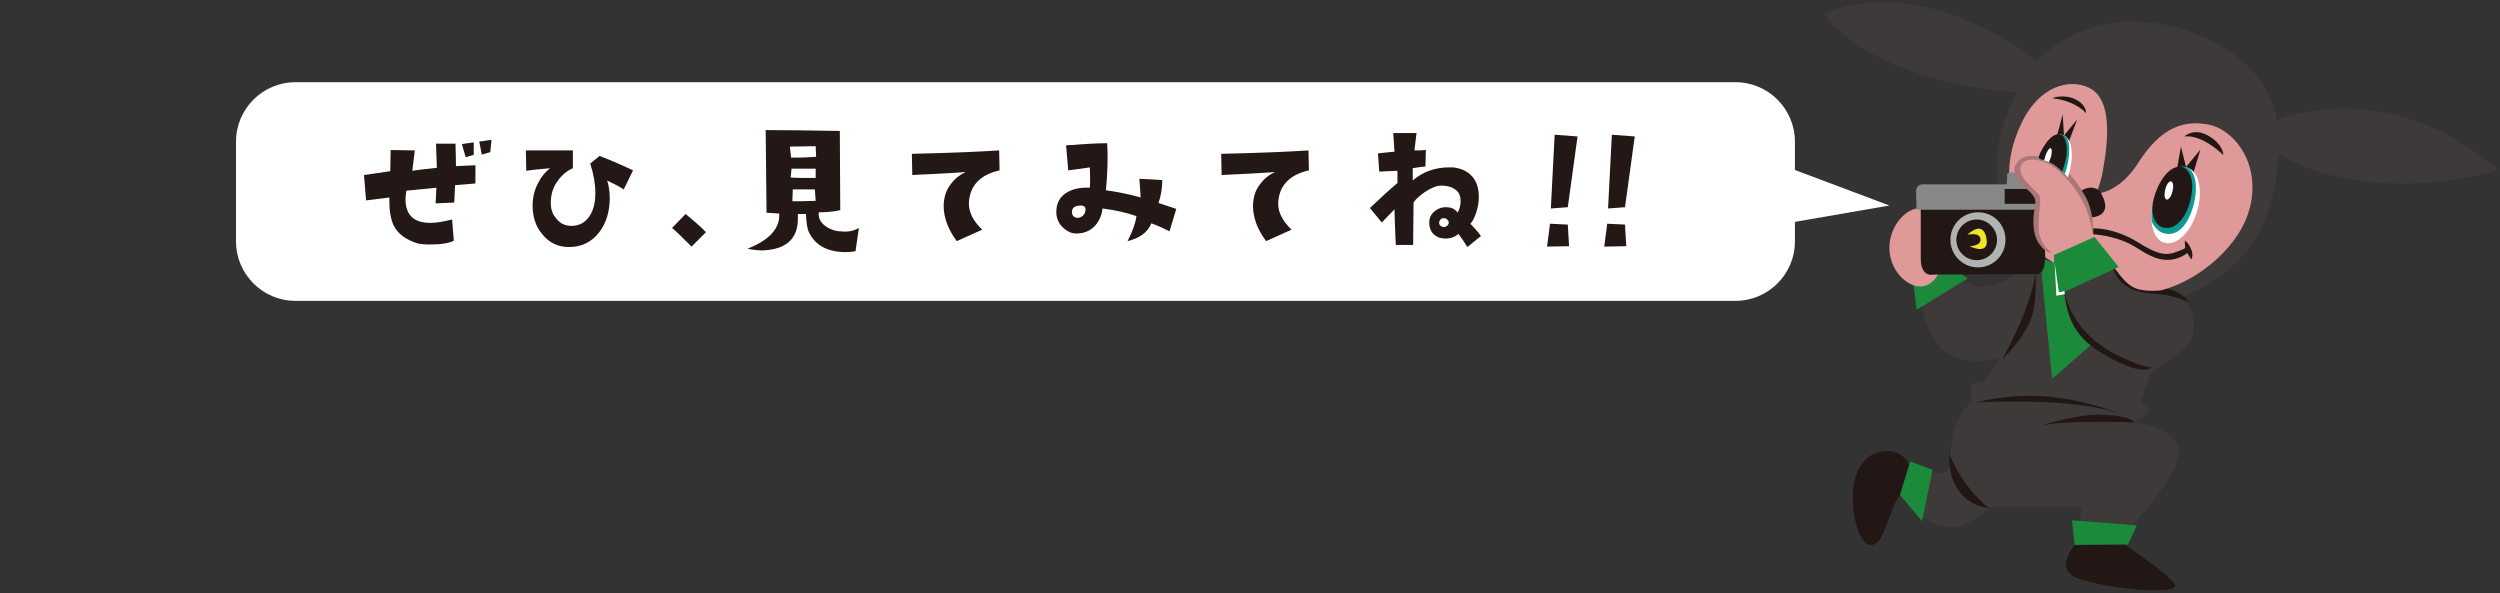 <?xml version="1.0" encoding="utf-8"?>
<!-- Generator: Adobe Illustrator 26.0.3, SVG Export Plug-In . SVG Version: 6.00 Build 0)  -->
<svg version="1.1" id="レイヤー_1" xmlns="http://www.w3.org/2000/svg" xmlns:xlink="http://www.w3.org/1999/xlink" x="0px"
	 y="0px" viewBox="0 0 590 140" style="enable-background:new 0 0 590 140;" xml:space="preserve">
<rect x="0" y="0" width="590" height="140" fill="#333333" stroke="none"/>
<style type="text/css">
	.st0{fill:#FFFFFF;}
	.st1{fill:#3D3A39;}
	.st2{fill:#221714;}
	.st3{fill:#1B8B3B;}
	.st4{fill:#DF9999;}
	.st5{fill:#878888;}
	.st6{fill:#B1B2B2;}
	.st7{fill:#EFE425;}
	.st8{fill:#AA7677;}
	.st9{fill:#0D9991;}
	.st10{fill:#231815;}
</style>
<g>
	<path class="st0" d="M409.6,71H69.7c-7.7,0-14-6.3-14-14V33.4c0-7.7,6.3-14,14-14h339.9c7.7,0,14,6.3,14,14V57
		C423.6,64.7,417.3,71,409.6,71z"/>
	<g>
		<path class="st1" d="M476.1,21.8c0,0-32.9-1.6-45.6-18.5c0,0,20.4-11.1,50.3,11.1c0,0,11.9-14,33.6-7.7c21.7,6.4,23,21.7,23,21.7
			s25.4-11.4,52.2,11.7c0,0-28.9,9.3-51.9-3.7c0,0-0.3,14-7.2,22.5c-6.9,8.5-15.1,10.9-15.1,10.9s3.7,5.8,1.9,9.8
			c-1.9,4-9.5,7.9-9.5,7.9l-2.6,7.4c0,0,2.9,1.3,1.6,2.6c-1.3,1.3-2.9,2.1-2.9,2.1s9.5,1.3,10.3,6.6c0.8,5.3-11.4,18.3-11.4,18.3
			l-12.5,0.5l1.1-5.3h-22c0,0-5.3,6.4-11.9,4.2c-6.6-2.1-7.8-8.1-7.8-8.1l2.3-4.9c0,0,7.9,2.6,8.2-1.3c0.3-4,0-10.1,5.3-15.1
			c0,0-1.3-4,0.8-4.2c2.1-0.3,2.1-0.3,2.1-0.3l3.7-5.6c0,0-6.3,2.3-12.1-0.8c-5.6-3-7-14-7-14l5.3-7.6c0,0,6.1,6.4,10.1,5.7
			c7.5-1.3,10.6-6.2,9.4-7.9c-2.5-3.7-7.3-14.2-6.5-22.8C472.2,27.8,476.1,21.8,476.1,21.8z"/>
		<path class="st2" d="M450.8,110.3c0-0.5-1.7-4.3-6.2-3.8c-10.9,1.1-7.6,21.2-3.4,22.1c4.1,0.9,4.6-11.5,8.6-12.6
			C453.7,115,450.8,110.3,450.8,110.3z"/>
		<path class="st2" d="M491.2,126.5c-0.2,0.6-7.6,7.7-0.6,10.1c7,2.4,25,4.2,22.5,1c-2.6-3.2-14.1-10.7-14.1-10.7L491.2,126.5z"/>
		<polygon class="st3" points="489.6,128.6 489,122.8 504.3,124 502.2,128.5 		"/>
		<path class="st3" d="M448.4,116.8c0.1-0.4,2.4-7.9,2.4-7.9l5.3,2l-2.5,12.1L448.4,116.8z"/>
		<path class="st2" d="M460,106.9c0,0,2.4,7.4,9.4,13C469.4,119.9,459.6,119.4,460,106.9z"/>
		<path class="st2" d="M466.3,95c0,0,23.6-1.5,34.6,2.9c0,0-7.2-3.2-16.7-4.2C474.6,92.6,466.3,95,466.3,95z"/>
		<path class="st2" d="M503.9,99.7c0,0-16.8-0.7-22.1,0.8c0,0,7.6-2.8,14.2-2.6C502.6,98,503.9,99.7,503.9,99.7z"/>
		<path class="st2" d="M472.6,84.8c0-0.4,6.4-11.1,7.8-20.3c0,0,0.5,7.6-1.5,11.8C477,80.5,472.6,84.8,472.6,84.8z"/>
		<path class="st3" d="M481.5,61c0,0.6,2.8,28.4,2.8,28.4l9.5-8.3c0,0-7.2-6.2-6.6-13.5s0.2-4.8,0.2-4.8L481.5,61z"/>
		<path class="st2" d="M487.2,68.7c0,0,1.3,10.6,14.4,16c0,0,4,1.9,6.2,2c0,0-1.9,1.9-8.6-1.6C492.5,81.7,487.9,78.1,487.2,68.7z"/>
		<path class="st2" d="M498.3,62.2c0,0,3.2,4.4,5.8,4.9c2.7,0.5,7.3,0.5,9.8,1.9c2.5,1.3,2.4,2.3,2.4,2.3s-2.5-1.5-7-1.9
			c-5-0.4-5.6-0.7-7.8-2.1C499.2,65.8,498.3,62.2,498.3,62.2z"/>
		<path class="st3" d="M452.3,73.1c0-0.7-0.8-6.4-0.8-6.4l6.9-5l6,4L452.3,73.1z"/>
		<path class="st4" d="M474.6,45c0,0-2-6.5,2.4-15.8c4.4-9.3,11.7-10.6,16-8.5c5.5,2.7,4.6,12.1,3.3,19.5c-0.6,3.5-1.7,5.5-1.7,5.5
			s5.4,0.1,10.1-7.4c4.8-7.4,9.7-10,16-9c6.2,0.9,12.5,8.6,10.5,18.7c-2,10.1-12.6,18.3-21.1,20.5c0,0-3.8,0.5-6.2-0.5
			s-4-3.7-5.3-5.3c-1.3-1.6-5.6-4.9-5.6-4.9l-8.1,3.2l-0.1,1.1l-4.2-2.8L474.6,45z"/>
		<path class="st2" d="M494,53.9c0,0,4.8-0.3,10.6,3.3c3.7,2.3,6,3.3,8.6,2.4c2.6-0.9,2.5-1.1,2.5-1.1l-0.1-1.7c0,0,0.8,0.3,1.5,2
			c0.7,1.7,0,2.4,0,2.4l-0.9-1.5c0,0-2.1,1.9-5.4,1.6c-3.3-0.3-5.7-2.5-8.1-3.7c-4.1-2.1-8.7-2.3-8.7-2.3L494,53.9z"/>
		<polygon class="st3" points="485.6,69.6 484.7,60.2 494.3,55.9 500,63 		"/>
		<path class="st4" d="M458.8,58.3c0,5.1-2.1,9.3-5.6,9.3c-3.4,0-7.3-4-7.3-9.1c0-5.1,3.8-9.4,7.3-9.4
			C456.7,49,458.8,53.1,458.8,58.3z"/>
		<path class="st2" d="M491,45.2c-0.2-0.1,3.4-2.4,5,0.7c2.9,5.4-2.6,5.4-2.6,5.4S493.3,47.1,491,45.2z"/>
		<g>
			<path class="st2" d="M482.5,58.4c-0.1-0.1-1.2-2.4-1.2-2.5c-0.1-0.2-0.2-0.3-0.3-0.5c-0.5-0.8-0.6-2-0.3-3c0-0.1,0.1-0.2,0.1-0.3
				c-0.4-1.1-0.3-2.3,0.3-3.4c-0.5-0.7-0.8-1.5-0.8-2.3h-27V61c0,4.7,3.1,3.8,3.1,3.8l24.3-0.1l0,0l0.3-0.1
				C483.1,64.3,482.7,59.1,482.5,58.4z"/>
			<path class="st5" d="M481.1,48.8c-0.5-0.7-0.8-1.5-0.8-2.3v-0.2c0-0.1,0-0.3,0-0.4c0,0,0,0,0,0c-1.5-0.5-1.7-2.4-4-4v-0.1
				c0-0.4,0.1-0.7,0.2-1.1h-1.9c-1.2,0-0.9,0.9-0.9,0.9l-0.1,1.9c0,0-17.8,0-19.7,0s-1.7,1.7-1.7,1.7l0.1,4.3h28.4
				C480.9,49.2,481,49,481.1,48.8z"/>
			<path class="st2" d="M480.3,46.5v-0.2c0-0.1,0-0.3,0-0.4c0,0,0,0,0,0c-1.1,0-0.5-0.5-1.2-1.3h-6v3.5h7.3v-0.7
				C480.3,47,480.3,46.8,480.3,46.5z"/>
			<path class="st6" d="M473.3,56.6c0,3.6-2.9,6.5-6.5,6.5c-3.6,0-6.5-2.9-6.5-6.5c0-3.6,2.9-6.5,6.5-6.5
				C470.5,50.1,473.3,53,473.3,56.6z"/>
			<path class="st2" d="M471.3,56.6c0,2.6-2.1,4.8-4.8,4.8c-2.6,0-4.8-2.1-4.8-4.8c0-2.6,2.1-4.8,4.8-4.8
				C469.1,51.8,471.3,54,471.3,56.6z"/>
			<path class="st7" d="M464.3,55.4c0.3-0.3,3.7-3.5,4.5,0.8c0.8,4.3-4,1.9-4,1.9s2.8,0,2.6-1.7S464.3,55.4,464.3,55.4z"/>
		</g>
		<path class="st8" d="M484.2,59.5c0,0-3-1.3-3.1-5.8c-0.1-4.5,0.9-6.7,0.1-7.7c-0.8-1.1-5.2-4.3-4.3-6.8c0.9-2.5,6.1-2.1,10.3,2.4
			c4.3,4.5,5.5,8.4,6,10.3c0.5,1.9,0.7,3.3,0.7,3.3s0.5-4.8-1.8-8.9c-2.3-4.2-5.5-8-9.8-9.1c-4.4-1.1-5.9,0.3-6.7,1.9
			c-0.8,1.6,1.2,4.3,2.9,5.7c1.7,1.4,2.2,2.7,1.8,4c-0.4,1.3-1,6,0.9,8.7S484.2,59.5,484.2,59.5z"/>
		<g>
			<polygon class="st2" points="513.7,40.3 514.7,34.6 515.9,39.4 519.3,35.3 517.7,40.6 			"/>
			<path class="st0" d="M518.5,49.9c-1.4,4.9-4.9,8.2-7.7,7.4c-2.8-0.8-3.9-5.5-2.4-10.4c1.4-4.9,4.9-8.2,7.7-7.4
				C518.9,40.3,520,44.9,518.5,49.9z"/>
			<path class="st9" d="M507.8,52.1c0.1,0.9,1.6,2.5,2.4,2.8c2.8,1.1,5.6-0.6,7.2-5.6c1.2-3.6,1.2-7.8-0.7-9.5c0,0-1.3-0.9-2.9-0.2
				c-1.5,0.7-3.7,2.8-4.8,5.7C508,48.1,507.6,50,507.8,52.1z"/>
			<path class="st2" d="M515.3,39.5c0,0,2.5,1.1,2,5.6c-0.4,4.5-2.8,8.5-5.7,8.7c-2.2,0.2-4.2-2-3.5-6.1
				C508.9,43.6,511.9,38.4,515.3,39.5z"/>
			<path class="st0" d="M511,44.7c-0.3,1.2-0.2,2.2,0.3,2.4c0.5,0.1,1.1-0.7,1.4-1.9c0.3-1.2,0.2-2.2-0.3-2.4
				C511.9,42.7,511.3,43.5,511,44.7z"/>
		</g>
		<g>
			<polygon class="st2" points="485.3,32.6 486.8,27 487.1,32 490.2,28.2 488.3,33.3 			"/>
			<path class="st0" d="M481.6,37.6c1.9,0.3,3.6,1.5,5,2.8c0.5,0.5,1,0.9,1.4,1.5c1.5-4.5,1.2-8.8-0.8-9.9c-1.8-1-4.5,1.3-6.3,5.3
				C481.2,37.4,481.4,37.5,481.6,37.6z"/>
			<path class="st9" d="M481.6,37.6c1.9,0.3,3.6,1.5,5,2.8c0.2,0.2,0.5,0.5,0.7,0.7c1.1-3.3,1.5-7,0.4-8.7c0,0-0.9-1-2.1-0.5
				c-1.3,0.5-3.2,2.4-4.4,5.2c0,0.1-0.1,0.2-0.1,0.3C481.2,37.4,481.4,37.5,481.6,37.6z"/>
			<path class="st2" d="M481.6,37.6c1.9,0.3,3.6,1.5,5,2.8c0,0,0.1,0.1,0.1,0.1c0.3-0.9,0.6-1.8,0.8-2.8c0.9-4.4-0.8-5.8-0.8-5.8
				c-2-1.1-4.4,2-5.7,5.3C481.2,37.4,481.4,37.5,481.6,37.6z"/>
			<path class="st0" d="M483.5,38.3c0.1-0.3,0.3-0.6,0.4-0.9c0.4-1.1,0.4-2.2,0.1-2.4c-0.3-0.2-0.9,0.6-1.3,1.8
				c-0.1,0.4-0.2,0.8-0.3,1.1C482.8,37.9,483.2,38.1,483.5,38.3z"/>
		</g>
		<path class="st2" d="M515.5,32.2c0,0,2.3-2.2,5.8-0.1c3.5,2.1,3.4,4.5,3.4,4.5S519.9,31.7,515.5,32.2z"/>
		<path class="st2" d="M484.5,23.2c-0.4-0.1,2.8-1.1,5.4,0.3c2.6,1.3,2.4,3.2,2.4,3.2S490.1,23.9,484.5,23.2z"/>
		<polygon class="st0" points="484.9,62 485.9,69 487.2,68.7 487.3,69.4 485.3,69.8 		"/>
	</g>
	<g>
		<g>
			<path class="st10" d="M112.2,43.3c-2.1,0.2-3.7,0.3-4.8,0.4l-0.2,4.1l-4.4,0.2l0.2-3.7L95.9,45c-0.1,0.7-0.2,1.4-0.2,2
				c0,3.8,2,5.6,5.9,5.6c1.4,0,3.1-0.3,5.1-0.8l0.4,5c-1.1,0.6-3,0.9-5.7,0.9c-1.3,0-2.3-0.1-3-0.3c-2.7-0.9-4.5-2.2-5.5-4.2
				c-0.7-1.5-1.1-3.7-1-6.6l-5.5,0.7l-0.5-6l6.2-0.9l0.1-5l5.7,0.1l-0.6,4.8l2.2-0.3c1.6-0.2,2.8-0.3,3.6-0.4l-0.2-5.7h4.6
				c0.1,3,0.1,4.7,0.1,5.3l4.6-0.2L112.2,43.3z M111.9,36.5c-0.7,0.2-1.4,0.4-2,0.6l-0.9-3.1l2.8-0.4V36.5z M116,33l-0.3,2.9
				c-0.7,0.2-1.4,0.4-2,0.6l-0.6-3.1L116,33z"/>
			<path class="st10" d="M149.4,40.2l-2.2,4.5c-1.1-0.7-2.4-1.4-3.9-2.1c0.4,1.3,0.6,2.7,0.6,4.1c0,3.2-0.8,5.8-2.4,8
				c-1.8,2.4-4.2,3.6-7.2,3.6c-2.6,0-4.7-1-6.3-3c-1.7-2-2.4-4.4-2.3-7.4c0.1-1.7,0.5-3.3,1.4-4.9c0.7-1.4,1.6-2.4,2.7-3.3
				c-2.4,0.2-4.3,0.4-5.6,0.6l-0.1-4.8h11.1v4.2c-1.6,0.7-2.8,1.8-3.8,3.3c-1.1,1.6-1.5,3.5-1.4,5.5c0.1,1.2,0.5,2.2,1.3,3.1
				c0.9,1.1,1.9,1.6,3.2,1.7c1.9,0.1,3.4-0.6,4.5-2.1c1-1.4,1.5-3.2,1.5-5.7c0-2.1-0.4-4.4-1.2-6.9l2.2-1.8
				C143.6,37.6,146.2,38.7,149.4,40.2z"/>
			<path class="st10" d="M166.6,54.8l-3.4,3.4c-2.2-2.2-3.7-3.7-4.6-4.4l3.2-3.3C163.6,52,165.3,53.4,166.6,54.8z"/>
			<path class="st10" d="M202.7,53.8l-0.8,5.5c-0.7,0.1-1.5,0.2-2.3,0.2c-4.3,0-7.2-1.6-8.7-4.7c-0.4-0.8-0.6-2.3-0.7-4.3l-1.9,0
				c0,0.4,0,0.7,0,1.1c0,4.8-2.8,7.3-8.4,7.5c-0.8,0-2-0.1-3.5-0.4c3.3-1.3,5.4-2.8,6.6-4.7c0.6-1,0.9-2,0.9-3c0-0.2,0-0.4,0-0.6
				l-3-0.2l-0.2-19.5c5,0,10.8,0.1,17.5,0.2l0.1,18.7c-1.3,0.3-3,0.5-5,0.5c-0.1,0.1-0.1,0.3-0.1,0.4c0,1.2,0.6,2.2,1.8,3
				c1.1,0.7,2.2,1.1,3.5,1.1C200.1,54.8,201.5,54.5,202.7,53.8z M192.6,37l-0.1-2.5l-6.1,0.1l0.3,2.6
				C188.2,37.2,190.2,37.2,192.6,37z M192.5,42v-2.2h-5.7l-0.2,2.1C187.9,42,189.9,42,192.5,42z M192.5,47.4l-0.2-2.7l-5.2,0
				l-0.1,2.8c0.5,0,1.1,0,1.8,0C189.8,47.5,191,47.4,192.5,47.4z"/>
			<path class="st10" d="M235.9,40.2c-4.4,1-6.8,3.4-7.2,7.1c-0.3,2.4,0.8,4.7,3.1,6.9l-6,2.7c-2.1-2.8-3.1-5.6-3.1-8.4
				c0-0.6,0.1-1.2,0.2-1.8c0.2-1.1,0.7-2.3,1.6-3.4c0.9-1.2,2.1-2.1,3.4-2.7c-4,0.3-8.2,0.5-12.6,0.7l-0.1-5
				c9.1-0.2,16-0.5,20.6-0.8L235.9,40.2z"/>
			<path class="st10" d="M277.6,49.3l-1.6,5.3c-1.5-0.8-2.9-1.4-4.3-1.9c-0.8,2.1-2.7,3.5-5.6,4.2c1.2-2.3,1.9-4.3,2.1-5.9
				c-2.3-0.8-4.9-1.4-8-1.8c-0.1,1-0.4,2.1-1.1,3.2c-1.1,1.7-2.7,2.6-4.7,2.7c-1.2,0.1-2.3-0.3-3.3-1.2c-1.1-0.9-1.7-2.1-1.8-3.5
				c-0.1-2.1,0.6-3.7,2.2-4.8c1.5-1,3.4-1.4,5.7-1.3c0.1-1.3,0.1-2.8,0-4.8c-1.1,0.2-2.8,0.4-5.1,0.7l-0.5-5.9
				c4-0.3,7.2-0.5,9.7-0.5c0.2,3.2,0.1,6.9-0.3,11.1c2.7,0.4,5.4,0.9,8.2,1.7l-0.3-4.4c2.3,0.1,4.1,0.2,5.4,0.3
				c0,1.9-0.3,3.7-0.9,5.4L277.6,49.3z M256.2,49.5c0-0.6-0.3-0.9-0.9-1c-0.8,0-1.4,0.1-1.8,0.4c-0.4,0.3-0.6,0.8-0.5,1.4
				c0.1,0.7,0.6,1.1,1.3,1.1c0.2,0,0.4,0,0.6-0.1C255.7,51,256.1,50.4,256.2,49.5z"/>
			<path class="st10" d="M308.9,40.2c-4.4,1-6.8,3.4-7.2,7.1c-0.3,2.4,0.8,4.7,3.1,6.9l-6,2.7c-2.1-2.8-3.1-5.6-3.1-8.4
				c0-0.6,0.1-1.2,0.2-1.8c0.2-1.1,0.7-2.3,1.6-3.4c0.9-1.2,2.1-2.1,3.4-2.7c-4,0.3-8.2,0.5-12.6,0.7l-0.1-5
				c9.1-0.2,16-0.5,20.6-0.8L308.9,40.2z"/>
			<path class="st10" d="M349.5,55.7l-3.2,2.6c-0.8-1.3-1.5-2.3-2.1-3.1c-0.8,0.7-1.8,1.1-3.1,1.1c-0.5,0-1-0.1-1.4-0.2
				c-1.6-0.6-2.4-1.8-2.4-3.6c0-0.9,0.3-1.7,0.9-2.3c0.8-0.8,1.8-1.3,3-1.3c1.3,0,2.2,0.4,2.8,1.3c0.5-0.9,0.7-1.8,0.7-2.7
				c0-1.3-0.4-2.2-1.3-2.8c-0.8-0.6-1.9-0.9-3.2-0.9c-1.1,0-2.4,0.5-3.9,1.5c-1.3,0.9-2.2,1.7-2.7,2.5l-0.1,10l-4.1,0
				c-0.2-4.6-0.3-7.4-0.3-8.4l-3,3.1l-2.8-3.4c2.5-2.4,4.7-4.4,6.5-5.9v-2.9l-4.3,0.2l-0.3-4.3c2.1-0.2,3.4-0.4,3.9-0.4l-0.3-4.4
				l5.5,0l-0.5,4.1c1,0,1.9,0,2.7-0.1l-0.1,3.9c-1.3,0.1-2.3,0.3-3,0.4v2.9c2.4-2.1,5.3-3.1,8.6-3.1c0.4,0,0.7,0,0.9,0
				c1.8,0.2,3.2,0.8,4.3,1.9c1.2,1.2,1.8,2.9,1.8,5c0,1.3-0.2,2.5-0.6,3.7c-0.4,1.2-0.8,2.1-1.4,2.7
				C347.8,53.6,348.7,54.6,349.5,55.7z M341.9,52.7c0-0.3,0-0.6-0.3-0.8c-0.2-0.3-0.5-0.4-0.7-0.4c-0.6-0.1-1,0.2-1.2,0.7
				c-0.2,0.6,0,1,0.6,1.3c0.3,0.1,0.6,0.1,0.9,0C341.6,53.3,341.8,53,341.9,52.7z"/>
			<path class="st10" d="M370.3,58.1l-5.2,0.1c0.3-2.1,0.5-3.9,0.7-5.4L370,53L370.3,58.1z M372.3,32.2L370,48.9
				c-1.1,0.1-2.4,0.2-4,0.3l0.9-17.4L372.3,32.2z"/>
			<path class="st10" d="M383.8,58.1l-5.2,0.1c0.3-2.1,0.5-3.9,0.7-5.4l4.2,0.2L383.8,58.1z M385.8,32.2l-2.3,16.7
				c-1.1,0.1-2.4,0.2-4,0.3l0.9-17.4L385.8,32.2z"/>
		</g>
	</g>
	<polygon class="st0" points="413.7,36.4 445.9,48.5 417,53.5 	"/>
</g>
<g>
</g>
<g>
</g>
<g>
</g>
<g>
</g>
<g>
</g>
<g>
</g>
</svg>
